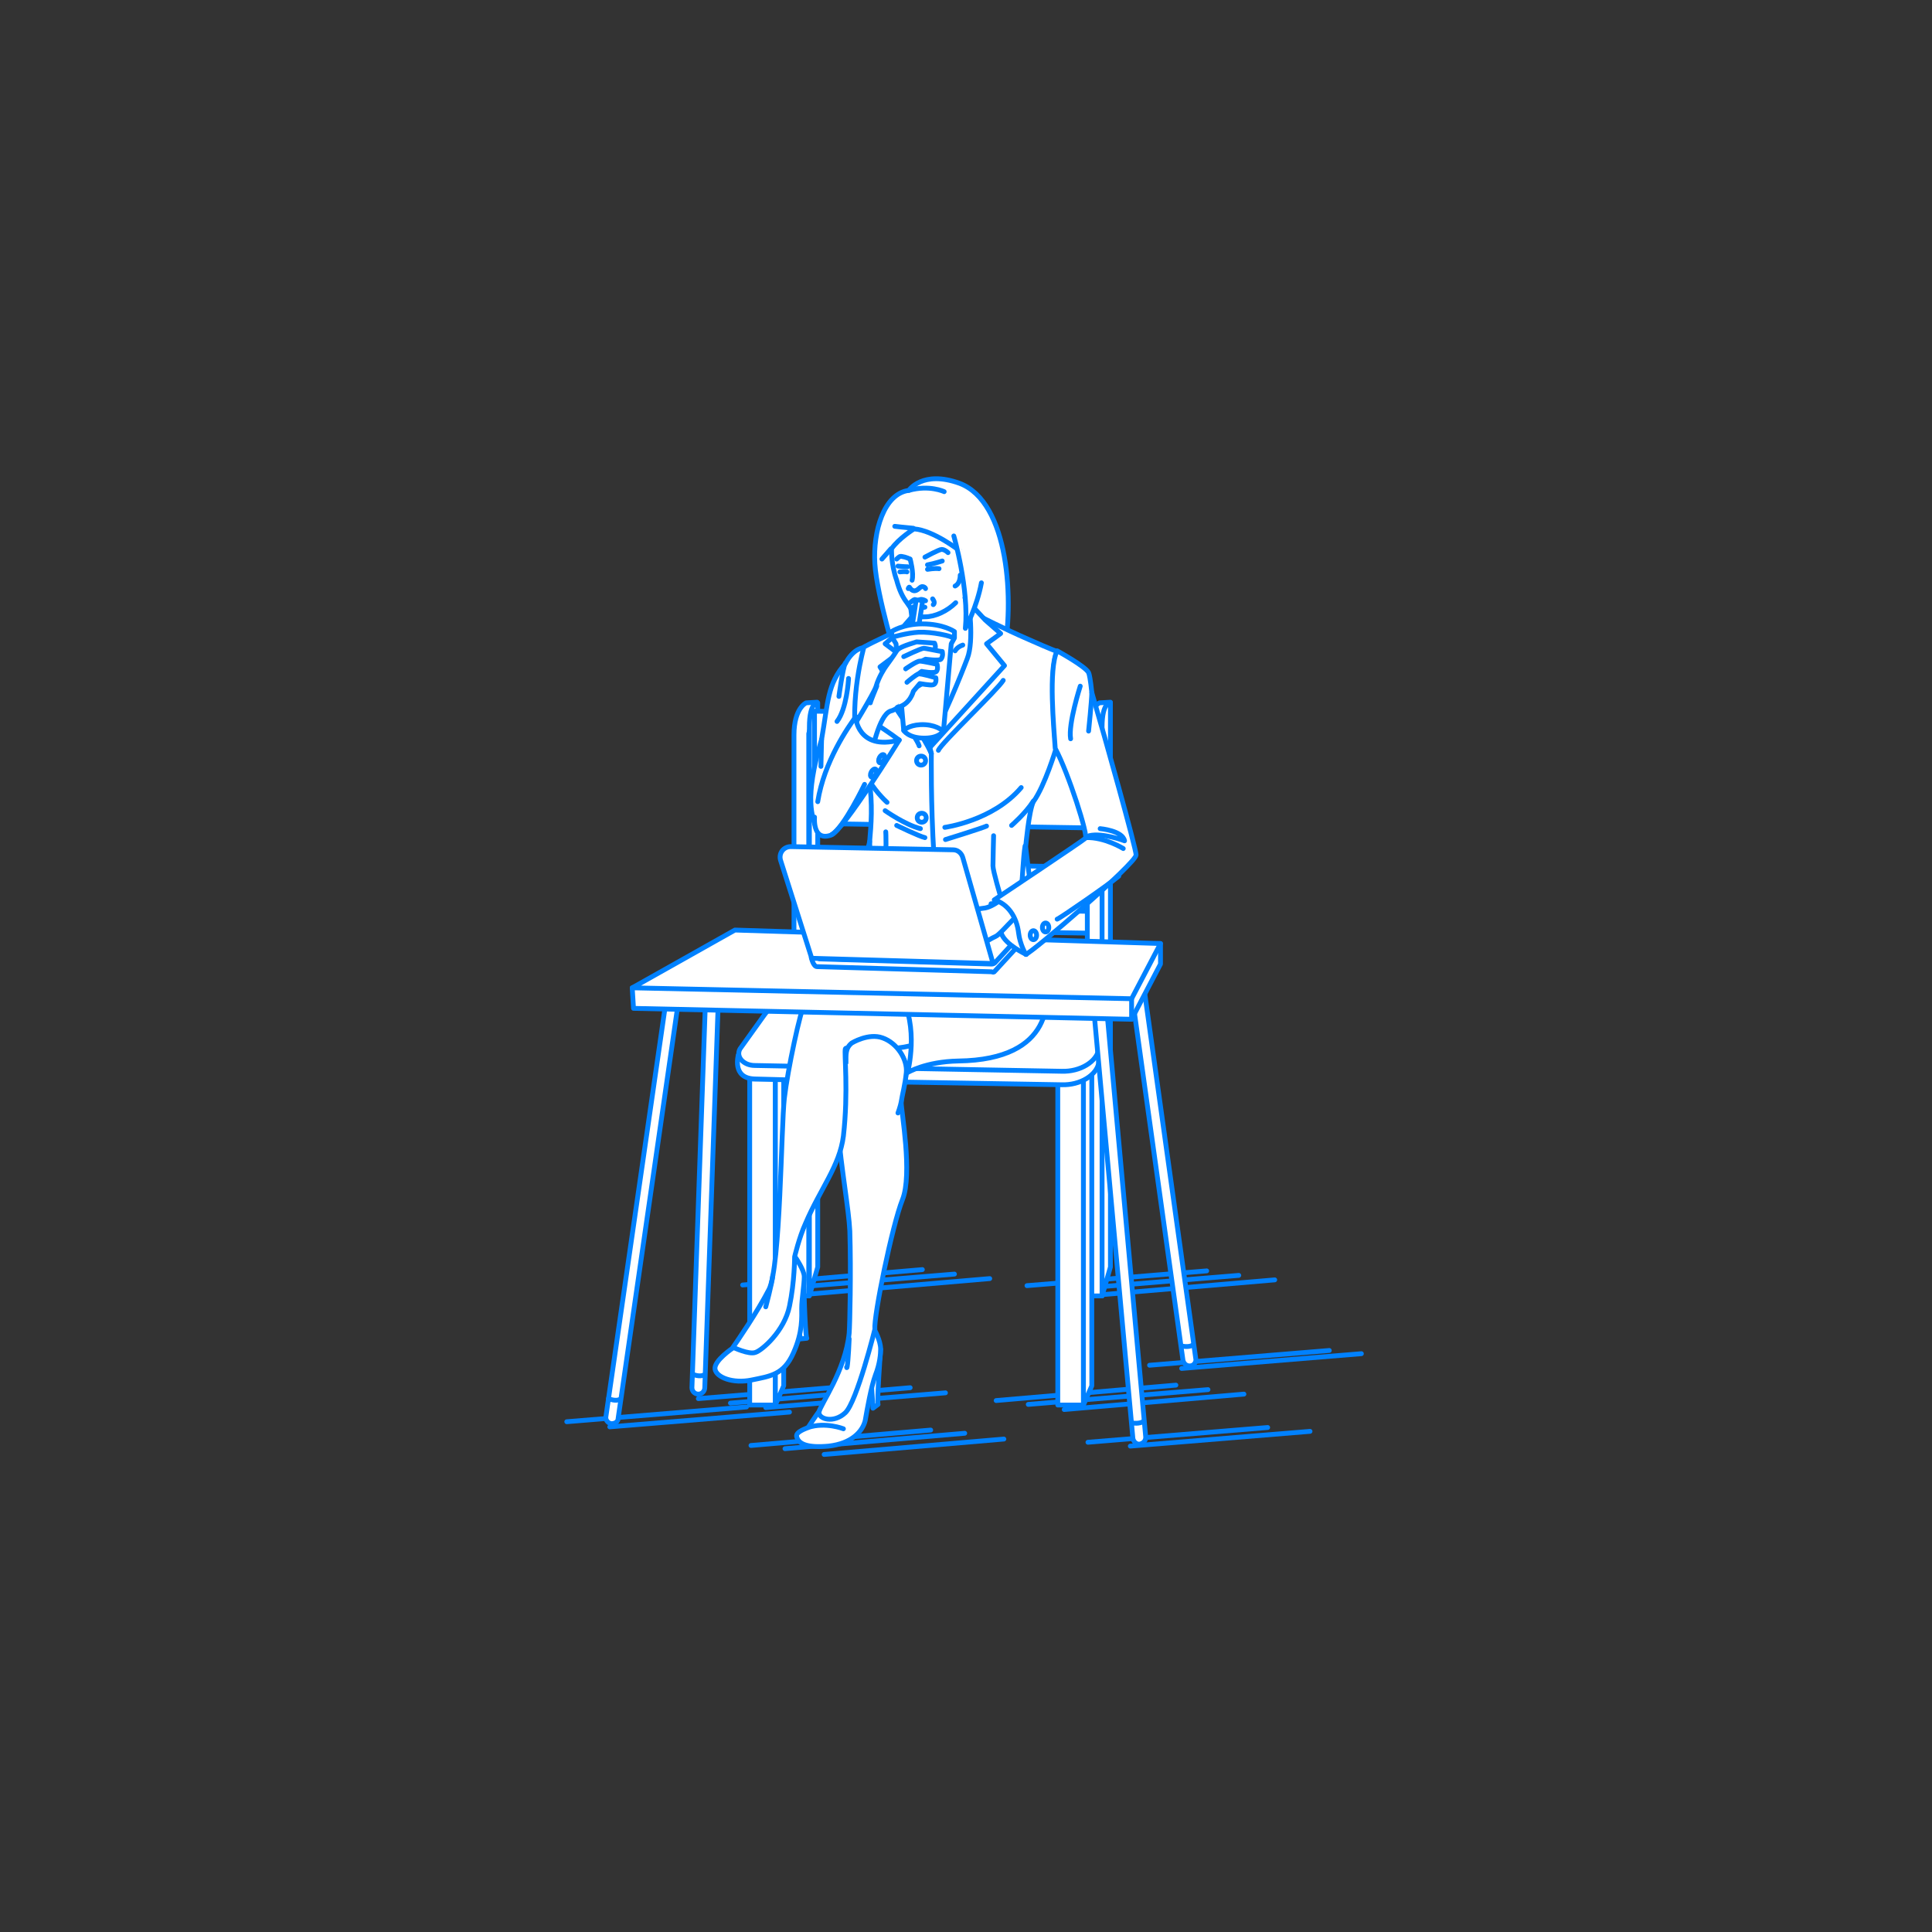 <?xml version="1.0" encoding="utf-8"?>
<!-- Generator: Adobe Illustrator 22.0.1, SVG Export Plug-In . SVG Version: 6.00 Build 0)  -->
<svg version="1.1" id="レイヤー_1" xmlns="http://www.w3.org/2000/svg" xmlns:xlink="http://www.w3.org/1999/xlink" x="0px"
	 y="0px" viewBox="0 0 301 301" style="enable-background:new 0 0 301 301;" xml:space="preserve">
<rect x="0" y="0" width="301" height="301" fill="#333333" stroke="none"/>
<style type="text/css">
	.st0{fill:none;}
	.st1{fill:none;stroke:#0081FF;stroke-width:0.75;stroke-linecap:round;stroke-linejoin:round;stroke-miterlimit:10;}
	.st2{fill:#FFFFFF;stroke:#0081FF;stroke-width:0.75;stroke-linecap:round;stroke-linejoin:round;stroke-miterlimit:10;}
</style>
<g id="guide">
</g>
<rect y="1" class="st0" width="300" height="300"/>
<g>
	<g>
		<line class="st1" x1="128.4" y1="226.6" x2="156.4" y2="224.2"/>
		<line class="st1" x1="165.8" y1="219.6" x2="193.8" y2="217.2"/>
		<line class="st1" x1="176.1" y1="225.3" x2="204.1" y2="223"/>
		<line class="st1" x1="169.5" y1="224.7" x2="197.5" y2="222.4"/>
		<line class="st1" x1="95" y1="222.3" x2="123" y2="220"/>
		<line class="st1" x1="88.3" y1="221.5" x2="116.3" y2="219.2"/>
		<line class="st1" x1="184.1" y1="213.2" x2="212.1" y2="210.9"/>
		<line class="st1" x1="179.1" y1="212.7" x2="207.1" y2="210.4"/>
		<line class="st1" x1="160.2" y1="218.8" x2="188.2" y2="216.5"/>
		<line class="st1" x1="155.2" y1="218.2" x2="183.2" y2="215.8"/>
		<line class="st1" x1="170.6" y1="201.8" x2="198.6" y2="199.4"/>
		<line class="st1" x1="165" y1="201" x2="193" y2="198.7"/>
		<line class="st1" x1="160" y1="200.3" x2="188" y2="198"/>
		<line class="st1" x1="126.2" y1="201.6" x2="154.2" y2="199.2"/>
		<line class="st1" x1="120.7" y1="200.8" x2="148.7" y2="198.5"/>
		<line class="st1" x1="115.7" y1="200.2" x2="143.7" y2="197.8"/>
		<line class="st1" x1="119.3" y1="219.3" x2="147.3" y2="217"/>
		<line class="st1" x1="113.8" y1="218.6" x2="141.8" y2="216.2"/>
		<line class="st1" x1="108.8" y1="217.9" x2="136.8" y2="215.6"/>
		<line class="st1" x1="122.3" y1="225.7" x2="150.3" y2="223.3"/>
		<line class="st1" x1="117" y1="225.2" x2="145" y2="222.8"/>
	</g>
	<g>
		<g>
			<g>
				<path class="st2" d="M126,114.3v87.6h-2.3v-87.4c0-4.2,1.9-5,1.9-5l1.7-0.1L126,114.3"/>
				<path class="st2" d="M127.4,197.4l-1.3,4.5v-88.6c0-4,1.3-3.8,1.3-3.8V197.4z"/>
			</g>
			<polygon class="st2" points="170.7,129 126.9,128.3 126.9,110.8 170.7,111.5 			"/>
			<polygon class="st2" points="170.7,138.5 126.9,137.8 126.9,134.4 170.7,135.1 			"/>
			<polygon class="st2" points="170.7,145.4 126.9,144.7 126.9,141.3 170.7,142 			"/>
			<g>
				<path class="st2" d="M171.7,114.3v87.6h-2.3v-87.4c0-4.2,1.9-5,1.9-5l1.7-0.1L171.7,114.3"/>
				<path class="st2" d="M173,197.4l-1.3,4.5v-88.6c0-4,1.3-3.8,1.3-3.8V197.4z"/>
			</g>
		</g>
		<g>
			<rect x="164.8" y="168.1" class="st2" width="4" height="50.8"/>
			<rect x="116.8" y="168.1" class="st2" width="4" height="50.8"/>
			<polygon class="st2" points="122.1,215.9 120.8,218.9 120.8,168.1 122.1,165.1 			"/>
			<polygon class="st2" points="170.1,215.9 168.8,218.9 168.8,168.1 170.1,165.1 			"/>
			<g>
				<path class="st2" d="M117.6,168.1c9.5,0.3,37.2,0.7,47.8,0.9c2.9,0.1,5.5-1.5,5.8-3.5l0.4-2.7c0.5-3.3-3-6.2-7.7-6.3l-38.2-0.7
					c-4.5-0.1-4.6,1.6-6.6,4.4l-4.1,4.2C115.1,164.3,113.9,168,117.6,168.1z"/>
				<path class="st2" d="M117.6,166c9.5,0.2,37.2,0.7,47.8,0.9c2.9,0.1,5.5-1.5,5.8-3.5l0.4-2.7c0.5-3.3-3-6.2-7.7-6.3l-34.2-0.7
					c-4.5-0.1-8.6,1.6-10.6,4.4l-3.8,5.3C114.6,164.6,115.8,166,117.6,166z"/>
			</g>
		</g>
	</g>
	<path class="st2" d="M125.2,198.9c0,0,0.2,9,0.5,9.6l-1,0.1l-1.1-7.1L125.2,198.9z"/>
	<path class="st2" d="M137.2,210.2c0,0-0.6,8.1-0.4,8.6l-0.8,0.6c0,0-0.3-6.1-0.6-6.3C135.4,212.8,137.2,210.2,137.2,210.2z"/>
	<path class="st2" d="M114.2,210c0,0-3,2-2.8,3.3c0.2,1.3,2.8,2.3,5.7,1.7s5-0.8,6.5-4.2c1.5-3.3,1.3-5.7,1.3-7
		c0-1.4,0.4-3.6,0.4-4.9c0-1-1.3-2.9-1.3-2.9l-5.2,12L114.2,210z"/>
	<path class="st2" d="M127.6,219.9c0,0-0.8,1.1-1.7,2.5c-1,0.4-1.8,0.8-1.8,1.3c0.2,1.3,1.7,1.9,5,1.6c3.6-0.4,5.3-2.3,5.7-4
		c0.3-1.7,0.9-5.2,1.6-7.1c0.7-1.8,0.8-3.3,0.8-4c0-1.4-1-3.1-1-3.1L127.6,219.9z"/>
	<path class="st2" d="M132.7,162.5c0,0,2.6-1.6,4.8-0.8c2.2,0.8,3.8,3.4,3.7,5.4c-0.2,2-0.8,3.2-0.8,4.6s1.8,11.2,0.2,15.2
		s-4.5,18.2-4.3,20.2c0,0-2.8,11.3-4.6,13c-1.8,1.7-4.2,1-4.1-0.1c0.2-1.2,4.1-6.4,4.7-12.3c0.1-1.2,0.3-9.5,0.1-15.9
		C132.1,185.2,127.7,166.2,132.7,162.5z"/>
	<path class="st2" d="M134.2,151.3c-0.6,0.2-8.2,4-8.8,5c-0.7,1-2.7,10.5-3.2,14.8c-0.5,4.3-0.6,26.3-2.4,29.8s-4.9,8-5.6,9
		c0,0,2.5,1.2,3.5,0.8c1-0.3,4.5-3.3,5.3-7.2c0.8-3.8,0.8-7.7,0.8-7.7s0.7-3,1.7-5.2c2.3-5.4,5.3-8.9,5.9-13.6
		c0.8-7,0.1-12.9,0.3-13.6c0.2-0.7,8.3,1.4,13.3-1.8c5-3.2,5.2-6.9,5.2-6.9S141.8,148.7,134.2,151.3z"/>
	<path class="st2" d="M131.1,153.2c0,0,7-1.9,9.1,1.6c3.1,5.2,1.2,12.3,1.2,12.3s2.8-1.7,7.9-1.8c15.1-0.2,14.2-10,13.5-13
		c-1.8-8.6-2.9-9.5-3-10c-0.2-0.5-0.7-2.5-0.7-2.5s-19.1,0.3-22.4,0.2c0,0-0.1,2.2-2.6,4.2s-3.8,3.4-5.8,6.2
		c-0.9,1.3-1.7,3.5-2.7,5.5C125.7,156,126.8,154.8,131.1,153.2z"/>
	<path class="st1" d="M143.8,148.6c0,0-3.1,0.5-12.7,4.6"/>
	<rect x="139.8" y="108.1" class="st2" width="14.7" height="22.6"/>
	<path class="st2" d="M139.8,103.2c0,0-3.2-10.4-3.5-15.4s1.4-10.9,5.3-11.4c0,0,2.1-3.2,7.9-1.1c7.7,2.9,8.6,18.4,6.8,27.2
		L139.8,103.2z"/>
	<path class="st2" d="M141.8,94.1c0,0,0.7,4.6,0.2,5.4c-0.5,0.7-2.8,1.8-2.8,1.8l1.2,8.8c0,0,5.3,4.6,13.8-0.2l-0.6-10.1
		c0,0-2.1-2.5-2.3-3.1c-0.5-1.5-1.5-5.9-1.5-5.9L141.8,94.1z"/>
	<path class="st2" d="M134.6,100.9c0,0-1.6,0-2.9,2.5c-2.8,3.1-2.7,6.1-3.7,11.8c-2.8,9.3-1.4,12.2-0.8,13.9c0,0,1.2,1.9,3.1,0.1
		c2.7-2.6,4.7-14.9,5.7-16.4S134.6,100.9,134.6,100.9z"/>
	<path class="st2" d="M144.2,117.2c0,0-1.1,21.7-0.6,25.8s5,8.2,8.5,9.6c4.7,1.8,12,0,11.8-0.4c-2.6-5.7-4.1-20.3-4.1-20.3
		s0.5-5.6,1.2-7c1.8-2.5,3.5-8.2,3.5-8.2s-1.2-12.6,0.2-15.2c0,0-0.9-0.3-4.5-1.9c-3.7-1.6-7.8-3.7-7.8-3.7l-1.5,12.9L144.2,117.2z"
		/>
	<path class="st2" d="M150.9,93.8c0,0,0.9,6-0.2,8.8c-1.1,2.9-3.5,8.8-6.5,14.6l12.3-13.5l-2.8-3.4l2.2-1.6l-2.4-2.1L150.9,93.8z"/>
	<path class="st2" d="M145.1,117.4c0,0-0.1,7.8,0.4,15.8c0.2,3.7-0.7,7.3-2.4,9.8c-2.8,3.6-5.3,3.2-9.7,3.9c-2.3,0.4-5.8,4-5.8,4
		s7.7-17.6,7.9-19.9c0.2-2.2,0.5-5.9-0.1-9.5c-1-2.4-1.6-3.9-1.9-5.5c-1.2-7.2,1.1-15.2,1.1-15.2s1.1-0.6,2.6-1.3s3.6-1.8,3.6-1.8
		l0.9,10.5L145.1,117.4z"/>
	<path class="st2" d="M141.9,96.3l-2,2.3l-2,1.7l2,1.5l-2.8,2.1c0,0,7.2,11.5,8,13.5c0,0-3.1-12.4-3.4-14.9S141.9,96.3,141.9,96.3z"
		/>
	<path class="st1" d="M148.8,101.4c0,0,0.3-0.6,1.2-0.9"/>
	<path class="st2" d="M148.9,81.5"/>
	<path class="st2" d="M144.2,118.5c0,0.4-0.3,0.7-0.7,0.7s-0.7-0.3-0.7-0.7s0.3-0.7,0.7-0.7S144.2,118.1,144.2,118.5z"/>
	<path class="st2" d="M144.3,127.4c0,0.4-0.3,0.7-0.7,0.7c-0.4,0-0.7-0.3-0.7-0.7s0.3-0.7,0.7-0.7C144,126.7,144.3,127,144.3,127.4z
		"/>
	<path class="st2" d="M143.6,138.4c0,0.4-0.3,0.7-0.7,0.7s-0.7-0.3-0.7-0.7s0.3-0.7,0.7-0.7S143.6,138,143.6,138.4z"/>
	<path class="st1" d="M147.2,128.9c0,0,7.5-1,11.9-6.2"/>
	<path class="st1" d="M138,129.6c0,0,0.2,3.4-0.3,5c-0.4,1.3-2.1,4.7-2.5,5.3"/>
	<path class="st2" d="M146.2,116.9c0.4-1.1,9.2-9.4,10.1-10.9"/>
	<path class="st1" d="M137,106.6c0,0,6,8.6,6.2,9.6"/>
	<path class="st2" d="M151,92.2c0.1-0.2-1.5-6.4-1.5-6.4s-4.1-3.2-7.1-3.4c0,0-2.4,1.5-3.5,3.1c0,0-0.1,2.4,0.8,4.9
		c0.4,1.5,0.9,2.6,1.6,3.5c0.9,1.3,1.4,2.3,2.8,2.2c1.6,0,3.5-0.9,4.8-2.2"/>
	<path class="st2" d="M139.7,87.1c0,0,0.3-0.3,0.5-0.4s1.3,0.2,1.5,0.4"/>
	<path class="st2" d="M144.1,86.8c0,0,2.2-1.2,2.6-1.2c0.5,0,1,0.5,1,0.5"/>
	<path class="st2" d="M148.6,83.5c0,0,2.4,8.3,1.8,14.4c0,0,1.8-3.3,2.5-7.1"/>
	<g>
		<path class="st1" d="M144.5,88.7c0,0,1.2-0.2,1.8-0.1"/>
	</g>
	<path class="st2" d="M146.8,87.4c0,0-1.2,0.4-2.3,0.6"/>
	<g>
		<path class="st1" d="M140.2,89.1c0.1,0,0.8-0.1,1.1,0"/>
	</g>
	<path class="st1" d="M139.9,88.2c0,0,1,0.1,1.5,0.1"/>
	<line class="st1" x1="137.4" y1="87.1" x2="138.8" y2="85.5"/>
	<path class="st1" d="M147.1,76.6c0,0-2.3-1.1-5.5-0.2"/>
	<path class="st1" d="M143.2,101.8c0,0-0.6-0.5-0.9-0.5"/>
	<path class="st1" d="M147.3,130.8c0,0,5.8-1.8,6.4-2.1"/>
	<path class="st1" d="M137.9,126.3c0,0,3.1,2.2,5.5,2.8"/>
	<path class="st2" d="M148.8,91.3c0,0,0.8-0.3,0.8-1.7"/>
	<path class="st2" d="M141.9,93.8c0,0,0.5-0.4,0.6-0.4c0.2,0,0.5,0.2,0.5,0.2l0.4-0.2c0,0,0.3-0.1,0.8,0.2"/>
	<path class="st2" d="M142.2,94.6c0,0,1.7,0.1,1.9,0"/>
	<path class="st2" d="M141.8,87.1c0,0,0.6,2.2,0.3,3.3"/>
	<path class="st2" d="M141.5,91.7c0,0,0.1-0.3,0.2-0.2c0.1,0.2,0.5,0.7,1,0.5s0.7-0.7,1.1-0.6s0.4,0.3,0.4,0.3"/>
	<path class="st1" d="M139.4,82c0,0,1.7,0.2,2.9,0.3"/>
	<path class="st2" d="M145.3,93.3c0,0,0.5,0.6,0.1,0.9"/>
	<path class="st1" d="M130.7,108.5c0,0,0.6-4.4,1-5.2"/>
	<path class="st1" d="M138.2,125c0,0-1.5-1.3-2.8-3.4"/>
	<path class="st2" d="M157.6,128.6c0,0,2.2-1.9,3.4-3.8"/>
	<path class="st1" d="M139.7,128.6c0,0,3.5,1.7,4.4,1.9"/>
	<path class="st2" d="M154.4,140.8l6.3-0.3l0.9,3.7l-4.8,0.5c-0.8,0.1-1.6-0.4-1.8-1.2L154.4,140.8z"/>
	<path class="st2" d="M159.2,137.5c0.1-0.6,0.2-3.8,0.5-5.7"/>
	<path class="st2" d="M135,136.6c0,0,0.6-4.2,0.5-5.5"/>
	<path class="st2" d="M140.5,155.6"/>
	<path class="st2" d="M154.8,130.2c0,0-0.1,3.9-0.1,4.7s1.2,4.8,1.2,4.8"/>
	<path class="st2" d="M132.5,140.6l4.2-0.5l-1.1,2.2c-0.3,0.7-1,1.2-1.8,1.3l-3.4,0.5L132.5,140.6z"/>
	<path class="st2" d="M146.2,140.9c0,0,3.6,7.9,9.4,9.7"/>
	<path class="st1" d="M119.3,203.6c0,0,1-3.7,1.1-4.9"/>
	<path class="st2" d="M131.4,222.6c0,0-2.8-1.1-5.5-0.2"/>
	<path class="st2" d="M140.7,142c-0.8,0.9-3.7,4.3-7.3,5"/>
	<g>
		<path class="st2" d="M95.3,221.8c0,0-0.1,0-0.1,0c-0.5-0.1-0.9-0.6-0.8-1.1l9.3-64.3c0.1-0.5,0.6-0.9,1.1-0.8
			c0.5,0.1,0.9,0.6,0.8,1.1L96.3,221C96.3,221.5,95.8,221.8,95.3,221.8z"/>
		<path class="st1" d="M94.8,217.9c0,0,1.1,0.5,1.8,0.1"/>
	</g>
	<g>
		<path class="st2" d="M108.8,217.2C108.8,217.2,108.8,217.2,108.8,217.2c-0.6,0-1-0.5-1-1l2.3-65.7c0-0.6,0.5-1,1-1
			c0.6,0,1,0.5,1,1l-2.3,65.7C109.8,216.7,109.4,217.2,108.8,217.2z"/>
		<path class="st1" d="M107.9,214.1c0,0,1.1,0.5,1.8,0.1"/>
	</g>
	<g>
		<path class="st2" d="M177.5,225c-0.5,0-0.9-0.4-1-0.9l-6-65.8c0-0.5,0.4-1,0.9-1.1c0.6-0.1,1,0.4,1.1,0.9l6,65.8
			C178.5,224.5,178.1,224.9,177.5,225C177.6,225,177.5,225,177.5,225z"/>
		<path class="st1" d="M176.4,221.7c0,0,1.2,0.2,1.8-0.3"/>
	</g>
	<g>
		<path class="st2" d="M185.3,212.8c-0.5,0-0.9-0.4-1-0.9l-8.8-63c-0.1-0.5,0.3-1.1,0.9-1.1c0.5-0.1,1.1,0.3,1.1,0.9l8.8,63
			c0.1,0.5-0.3,1.1-0.9,1.1C185.4,212.8,185.4,212.8,185.3,212.8z"/>
		<path class="st1" d="M184.1,209.7c0,0,1.2,0.3,1.8-0.2"/>
	</g>
	<g>
		<g>
			<polygon class="st2" points="176.3,158.8 98.7,157.1 98.5,153.9 114.5,148.2 180.8,147 180.8,150.2 			"/>
			<polygon class="st2" points="176.3,155.6 98.5,153.9 114.5,144.9 180.8,147 			"/>
		</g>
		<line class="st2" x1="176.3" y1="155.6" x2="176.3" y2="158.8"/>
	</g>
	<path class="st2" d="M139.9,173.4c0,0,0.4-1.1,0.5-1.7c0.2-1.3,0.6-2.6,0.8-4.6c0.2-2-1.4-4.6-3.7-5.4c-2.2-0.8-4.8,0.8-4.8,0.8
		c-1,0.8-0.9,1.8-0.9,3.1"/>
	<path class="st1" d="M131.9,213c0.1,0.6,0.3-1.9,0.4-4.4"/>
	<g>
		<path class="st2" d="M155,151.3l4.6-5c0.3-0.4,0.4-2.4-0.4-2.4l-26.6,1.2c-0.2,0-0.3,0.1-0.4,0.2l-5.8,3.9c0,0,0.3,1.4,0.9,1.4
			l27.2,0.8C154.7,151.5,154.9,151.5,155,151.3z"/>
		<path class="st2" d="M155,150l4.6-5c0.3-0.4,0.1-1-0.4-1l-26.6-0.8c-0.2,0-0.3,0.1-0.4,0.2l-4.8,5c-0.4,0.4-0.1,1,0.4,1l26.7,0.8
			C154.7,150.2,154.9,150.1,155,150z"/>
	</g>
	<g>
		<path class="st2" d="M155,140.2c0,0,0.4,3.4,1,5.2c0.6,1.8,3.9,3.3,3.9,3.3s-0.6-4.2-1-5.4C158.4,142.1,155.9,140,155,140.2z"/>
		<path class="st2" d="M157,139.3c0,0-2.2,2.1-3.8,2.2c-1.6,0.2-4.7,0.8-5.3,1.4s-2.8,2.3-2.8,3.2c0.1,0.8,1.2,0.7,1.2,0.7
			s2.1,0.8,3.8,0.6c1.8-0.2,3.2-0.5,3.2-0.5s1.3-0.8,1.8-1s1.8-1.7,2.9-2.8c1.2-1.2,5.2-3.8,5.2-3.8l-2.2-2.3L157,139.3z"/>
		<path class="st2" d="M164.7,101.4c0,0,4.4,2.4,4.9,3.4c0.1,0.2,0.3,1.1,0.5,3.1c2,6.8,6.9,24.3,6.9,25.3
			c0,1.3-16.2,15.2-17.2,15.5c0,0-0.9-1.6-1.1-3.3c-0.3-2.6-1.7-4.6-3.8-5.2c0,0,13.8-9.2,14.2-9.6c0.5-0.3-2.6-10.1-4.7-14
			C164.2,113.5,163.3,104.2,164.7,101.4z"/>
		<path class="st1" d="M175,132.2c0,0-2.9-1.8-5.8-1.7"/>
		<path class="st1" d="M171.4,129.1c0,0,3.5,0.3,3.8,1.9c0,0-3.4-1.3-5.5-0.8"/>
		<ellipse class="st2" cx="161" cy="145.7" rx="0.5" ry="0.7"/>
		<ellipse class="st2" cx="162.9" cy="144.5" rx="0.5" ry="0.7"/>
		<path class="st2" d="M164.7,143.2c0.4-0.1,8.2-5.5,9.6-6.7"/>
		<path class="st2" d="M168.3,106.9c0,0-1.9,5.9-1.5,8.2"/>
		<path class="st2" d="M169.6,113.9c0,0,0.5-4.8,0.5-6"/>
	</g>
	<path class="st2" d="M126.4,149.1l-4.8-15.1c-0.3-1.1,0.5-2.1,1.6-2.1l25.3,0.5c0.7,0,1.3,0.5,1.5,1.2l4.6,16.1
		c0.1,0.2-0.1,0.4-0.3,0.4l-27.7-0.8C126.5,149.4,126.4,149.3,126.4,149.1z"/>
	<line class="st1" x1="127.9" y1="119.4" x2="128" y2="115.2"/>
	<path class="st1" d="M132.2,105.7c0,0.3-0.3,4.8-1.8,6.7"/>
	<g>
		<path class="st2" d="M133.3,111.7c0,0,1.8,0.2,3.3,1.2c1.5,0.9,3.5,2.4,3.5,2.4s-3.4,1.8-4.9,1.2
			C133.8,115.8,133.3,111.7,133.3,111.7z"/>
		<g>
			<path class="st2" d="M142.7,98.2c-0.3-0.1-0.6-0.3-0.6-0.6l0.6-3.9c0,0,0.2-0.3,0.6-0.2c0.4,0.1,0.4,0.4,0.4,0.4l-0.6,3.9
				C143.1,98,142.8,98.2,142.7,98.2z"/>
			<path class="st2" d="M147,113.8c0,0-0.5,1.2-3,1.2s-3.2-1.2-3.2-1.2l-1.2-13.5l-0.6-1l-0.1-0.9c0,0,1.8-1.2,4.8-1.2
				c3.3,0,5,1.2,5,1.2v1l-0.5,0.9L147,113.8z"/>
			<path class="st2" d="M140.8,113.8c0,0,0.7-0.8,2.6-0.9c2.3-0.1,3.4,0.9,3.4,0.9"/>
			<path class="st1" d="M138.9,99.3c0,0,2.4-0.7,4.2-0.8c2.1-0.1,5.2,0.6,5.4,0.9"/>
			<g>
				<g>
					<path class="st2" d="M132.3,114.3c0,0,4-6.5,4.2-7.4c0.4-1.4,1.3-2.8,1.6-3.2s1.1-1.5,1.6-2.3c0.3-0.5,1.5-0.9,3.1-1.4l2.8,0.2
						c0,0,0.3,0.6,0,1c0,0,0.4,2.1-0.5,3.4c0.4,1.2-2.2,2.3-2.6,2.6c-0.8,0.6-1.8,3.1-3.8,3.6c-1.8,0.7-2.8,6.4-3.1,6.7
						C132.3,121.4,130.5,117.1,132.3,114.3z"/>
				</g>
				<path class="st2" d="M140.8,102.3c0,0,2.7-1.3,3.1-1.3c0.4,0,2.5,0.5,2.9,0.5c0,0,0.2,0.7-0.2,1.2c-0.3,0.3-2.4,0-2.4,0l-3,1.5"
					/>
				<path class="st2" d="M141.1,104.2c0,0,1.7-1.2,2.2-1.2c0.5,0,2.7,0.5,2.7,0.5s0.2,0.7-0.1,1.1c-0.3,0.4-2.3,0-2.3,0l-2.2,1.7"/>
				<path class="st2" d="M139.8,110.2c2-0.4,2.5-2.5,2.5-2.5l1-1.2c0,0,1.7,0.3,2,0.2c0.7-0.1,0.5-1.1,0.5-1.1s-2.3-0.7-2.7-0.6
					c-0.4,0.1-1.7,1.2-1.8,1.3"/>
				<path class="st1" d="M136.6,106.9c0,0-1,2.4-1,2.6"/>
			</g>
		</g>
		<g>
			<path class="st2" d="M127.4,124.9c1-6.3,4.8-11.7,5.9-13.2c0,0,0.3,5.3,6.8,3.6c0,0-8.7,14.1-10.6,14.8c-1.9,0.7-2.7-0.6-2.6-2.8
				"/>
			
				<ellipse transform="matrix(0.46 -0.888 0.888 0.46 -30.799 185.851)" class="st2" cx="137.4" cy="118.2" rx="0.7" ry="0.4"/>
			
				<ellipse transform="matrix(0.46 -0.888 0.888 0.46 -33.516 185.882)" class="st2" cx="136.1" cy="120.5" rx="0.7" ry="0.4"/>
			<path class="st1" d="M134.7,122.2c0,0-3.2,6.7-5.1,7.8"/>
		</g>
	</g>
</g>
</svg>
